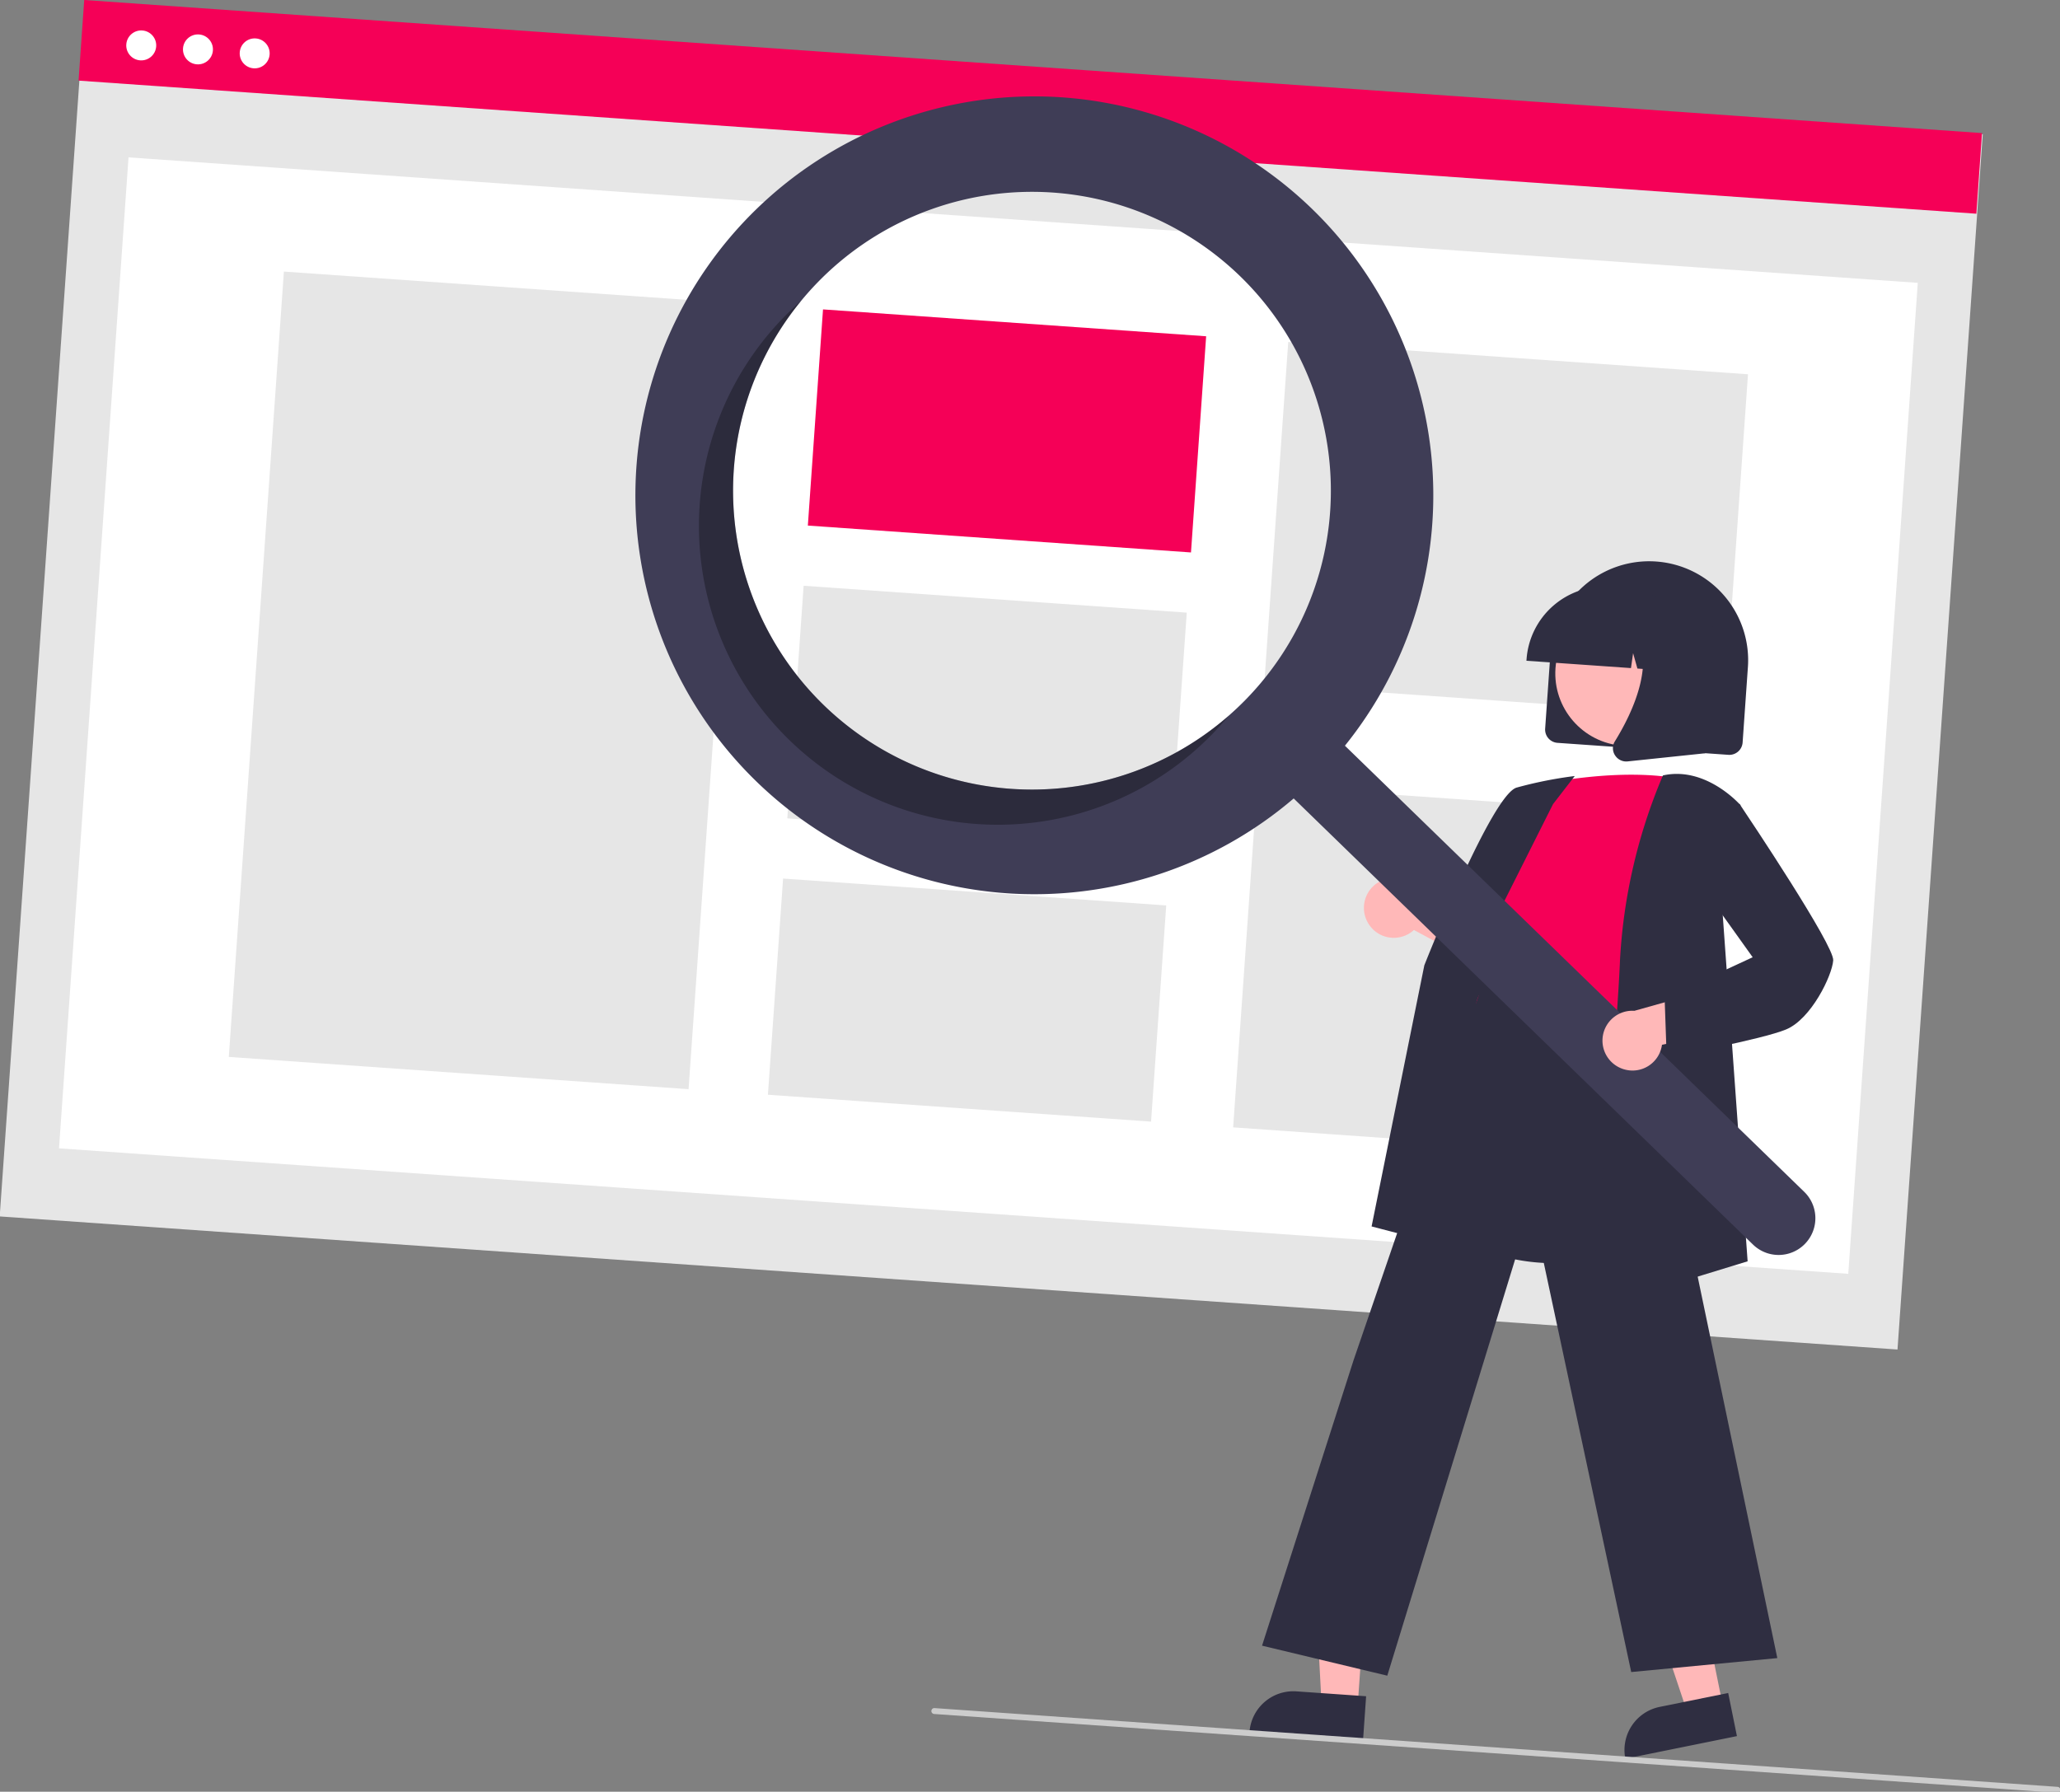 <svg xmlns="http://www.w3.org/2000/svg" width="298.812" height="259.927" viewBox="0 0 298.812 259.927">
  <rect x="0" y="0" width="298.812" height="259.927" fill="#808080" stroke="none"/>
  <g id="undraw_web_search_re_efla" transform="matrix(0.998, 0.07, -0.07, 0.998, 12.216, 0)">
    <rect id="長方形_473" data-name="長方形 473" width="275.836" height="176.657" transform="translate(0.118 0.156)" fill="#e6e6e6"/>
    <rect id="長方形_474" data-name="長方形 474" width="260.06" height="144.049" transform="translate(8.005 22.314)" fill="#fff"/>
    <rect id="長方形_475" data-name="長方形 475" width="275.836" height="11.719" fill="#f50057"/>
    <circle id="楕円形_120" data-name="楕円形 120" cx="2.172" cy="2.172" r="2.172" transform="translate(6.536 3.819)" fill="#fff"/>
    <circle id="楕円形_121" data-name="楕円形 121" cx="2.172" cy="2.172" r="2.172" transform="translate(14.78 3.819)" fill="#fff"/>
    <circle id="楕円形_122" data-name="楕円形 122" cx="2.172" cy="2.172" r="2.172" transform="translate(23.025 3.819)" fill="#fff"/>
    <rect id="長方形_476" data-name="長方形 476" width="66.824" height="114.157" transform="translate(31.635 37.26)" fill="#e6e6e6"/>
    <rect id="長方形_477" data-name="長方形 477" width="55.686" height="31.423" transform="translate(109.994 37.26)" fill="#f50057"/>
    <rect id="長方形_478" data-name="長方形 478" width="55.686" height="33.809" transform="translate(109.994 77.433)" fill="#e6e6e6"/>
    <rect id="長方形_479" data-name="長方形 479" width="55.686" height="31.423" transform="translate(109.994 119.994)" fill="#e6e6e6"/>
    <rect id="長方形_480" data-name="長方形 480" width="66.824" height="49.749" transform="translate(177.612 37.26)" fill="#e6e6e6"/>
    <rect id="長方形_481" data-name="長方形 481" width="66.824" height="49.749" transform="translate(177.612 101.668)" fill="#e6e6e6"/>
    <path id="パス_803" data-name="パス 803" d="M755.712,348.7v-10.71a14.352,14.352,0,1,1,28.7,0V348.7a1.93,1.93,0,0,1-1.928,1.928H757.64A1.93,1.93,0,0,1,755.712,348.7Z" transform="translate(-537.019 -258.122)" fill="#2f2e41"/>
    <path id="パス_804" data-name="パス 804" d="M576.336,510.736l-5.062,1.4-7.812-18.858,7.471-2.068Z" transform="translate(-322.07 -280.773)" fill="#ffb8b8"/>
    <path id="パス_805" data-name="パス 805" d="M6.378,0H16.507V6.378H0A6.378,6.378,0,0,1,6.378,0Z" transform="translate(239.042 232.618) rotate(-15.47)" fill="#2f2e41"/>
    <path id="パス_806" data-name="パス 806" d="M459.986,518.846h-5.252l-2.5-20.259h7.752Z" transform="translate(-258.494 -284.988)" fill="#ffb8b8"/>
    <path id="パス_807" data-name="パス 807" d="M440.8,542.372h10.129v6.378H434.424A6.378,6.378,0,0,1,440.8,542.372Z" transform="translate(-248.313 -310.015)" fill="#2f2e41"/>
    <path id="パス_808" data-name="パス 808" d="M699.62,443.052a4.308,4.308,0,0,0,6.594.393l13.962,6.28-1.27-7.853-13.064-4.759a4.331,4.331,0,0,0-6.222,5.94Z" transform="translate(-504.462 -322.413)" fill="#ffb8b8"/>
    <path id="パス_809" data-name="パス 809" d="M739.262,488.062a28.321,28.321,0,0,1-12.745-2.6,16.457,16.457,0,0,1-8.443-10.1c-1.989-6.3.519-12.484,2.944-18.467,1.5-3.707,2.922-7.209,3.29-10.66l.129-1.225c.574-5.5,1.069-10.257,3.812-12.04,1.422-.924,3.333-.977,5.844-.161l23.582,7.66-.867,44.764-.143.048A62.624,62.624,0,0,1,739.262,488.062Z" transform="translate(-515.094 -320.196)" fill="#2f2e41"/>
    <path id="パス_810" data-name="パス 810" d="M746.018,397.808s11.567-3.427,20.564-2.142c0,0-5.141,28.275-3.427,37.7s-29.774,3.641-23.348-5.355l2.142-10.71a7.146,7.146,0,0,1-.428-9.425Z" transform="translate(-527.432 -299.125)" fill="#f50057"/>
    <path id="パス_811" data-name="パス 811" d="M723.162,467.31l-14.256-2.673,4.977-38.3c.335-1.069,8.045-25.337,11.546-26.65a59.776,59.776,0,0,1,7.783-2.162l.507-.1-2.859,4.288-11.38,27.27Z" transform="translate(-510.265 -300.293)" fill="#2f2e41"/>
    <path id="パス_812" data-name="パス 812" d="M700.268,568.2l-18.419-3.07,10.337-42.208L707.566,465.2l.152,1.025c.012.076,1.449,7.617,22.77,4.271l.188-.029.052.183L756.5,561.7l-20.988,3.5-19.142-66.432Z" transform="translate(-494.799 -339.033)" fill="#2f2e41"/>
    <path id="パス_813" data-name="パス 813" d="M784.436,472.663l.011-.324c.013-.36,1.28-36.146.857-50.538a79.383,79.383,0,0,1,4.3-27.072l.038-.1.1-.03c6.049-1.728,11.3,3.43,11.349,3.482l.074.074-1.723,14.213,7.376,51.684Z" transform="translate(-553.437 -298.478)" fill="#2f2e41"/>
    <circle id="楕円形_123" data-name="楕円形 123" cx="10.522" cy="10.522" r="10.522" transform="translate(219.574 71.217)" fill="#ffb8b8"/>
    <path id="パス_814" data-name="パス 814" d="M747.787,344a11.366,11.366,0,0,1,11.353-11.353h2.142A11.366,11.366,0,0,1,772.635,344v.214h-4.527l-1.544-4.323-.309,4.323h-2.34l-.779-2.181-.156,2.181H747.787Z" transform="translate(-532.489 -263.267)" fill="#2f2e41"/>
    <path id="パス_815" data-name="パス 815" d="M779.415,363.323a1.9,1.9,0,0,1-.151-2.017c2.27-4.318,5.448-12.3,1.23-17.215l-.3-.354h12.247v18.388l-11.125,1.963a1.972,1.972,0,0,1-.341.03,1.92,1.92,0,0,1-1.556-.795Z" transform="translate(-550.355 -269.608)" fill="#2f2e41"/>
    <path id="パス_816" data-name="パス 816" d="M537.866,194.055a57.844,57.844,0,1,0,3.279,85.426L612.1,339.35a5.33,5.33,0,1,0,6.883-8.141l-.008-.007L548.02,271.333a57.847,57.847,0,0,0-10.154-77.278Zm-4.574,71.513a43.337,43.337,0,1,1-5.174-61.069h0a43.337,43.337,0,0,1,5.174,61.069Z" transform="translate(-358.115 -176.256)" fill="#3f3d56"/>
    <path id="パス_817" data-name="パス 817" d="M484.94,313.524a43.339,43.339,0,0,1-7.354-58.259q-1.243,1.252-2.4,2.622a43.337,43.337,0,1,0,66.242,55.9q1.157-1.372,2.18-2.81a43.339,43.339,0,0,1-58.665,2.552Z" transform="translate(-370.831 -219.038)" opacity="0.3"/>
    <path id="パス_818" data-name="パス 818" d="M785.772,477.581a4.308,4.308,0,0,0,5.323-3.912l14.751-4.095-6-5.228-13.089,4.69a4.331,4.331,0,0,0-.989,8.545Z" transform="translate(-552.298 -338.547)" fill="#ffb8b8"/>
    <path id="パス_819" data-name="パス 819" d="M803.328,440.314l-.9-8.528,12.322-6.8-8.034-9.725,1.311-10.924,3.264-1.4.1.13c1.539,1.979,15.039,19.4,15.039,21.552,0,2.212-2.583,8.707-6.116,10.473-3.408,1.7-16.207,5.016-16.75,5.157Z" transform="translate(-563.723 -303.447)" fill="#2f2e41"/>
    <path id="パス_820" data-name="パス 820" d="M735.418,728.154H572.194a.428.428,0,1,1,0-.857H735.418a.428.428,0,1,1,0,.857Z" transform="translate(-431.877 -488.848)" fill="#ccc"/>
  </g>
</svg>
